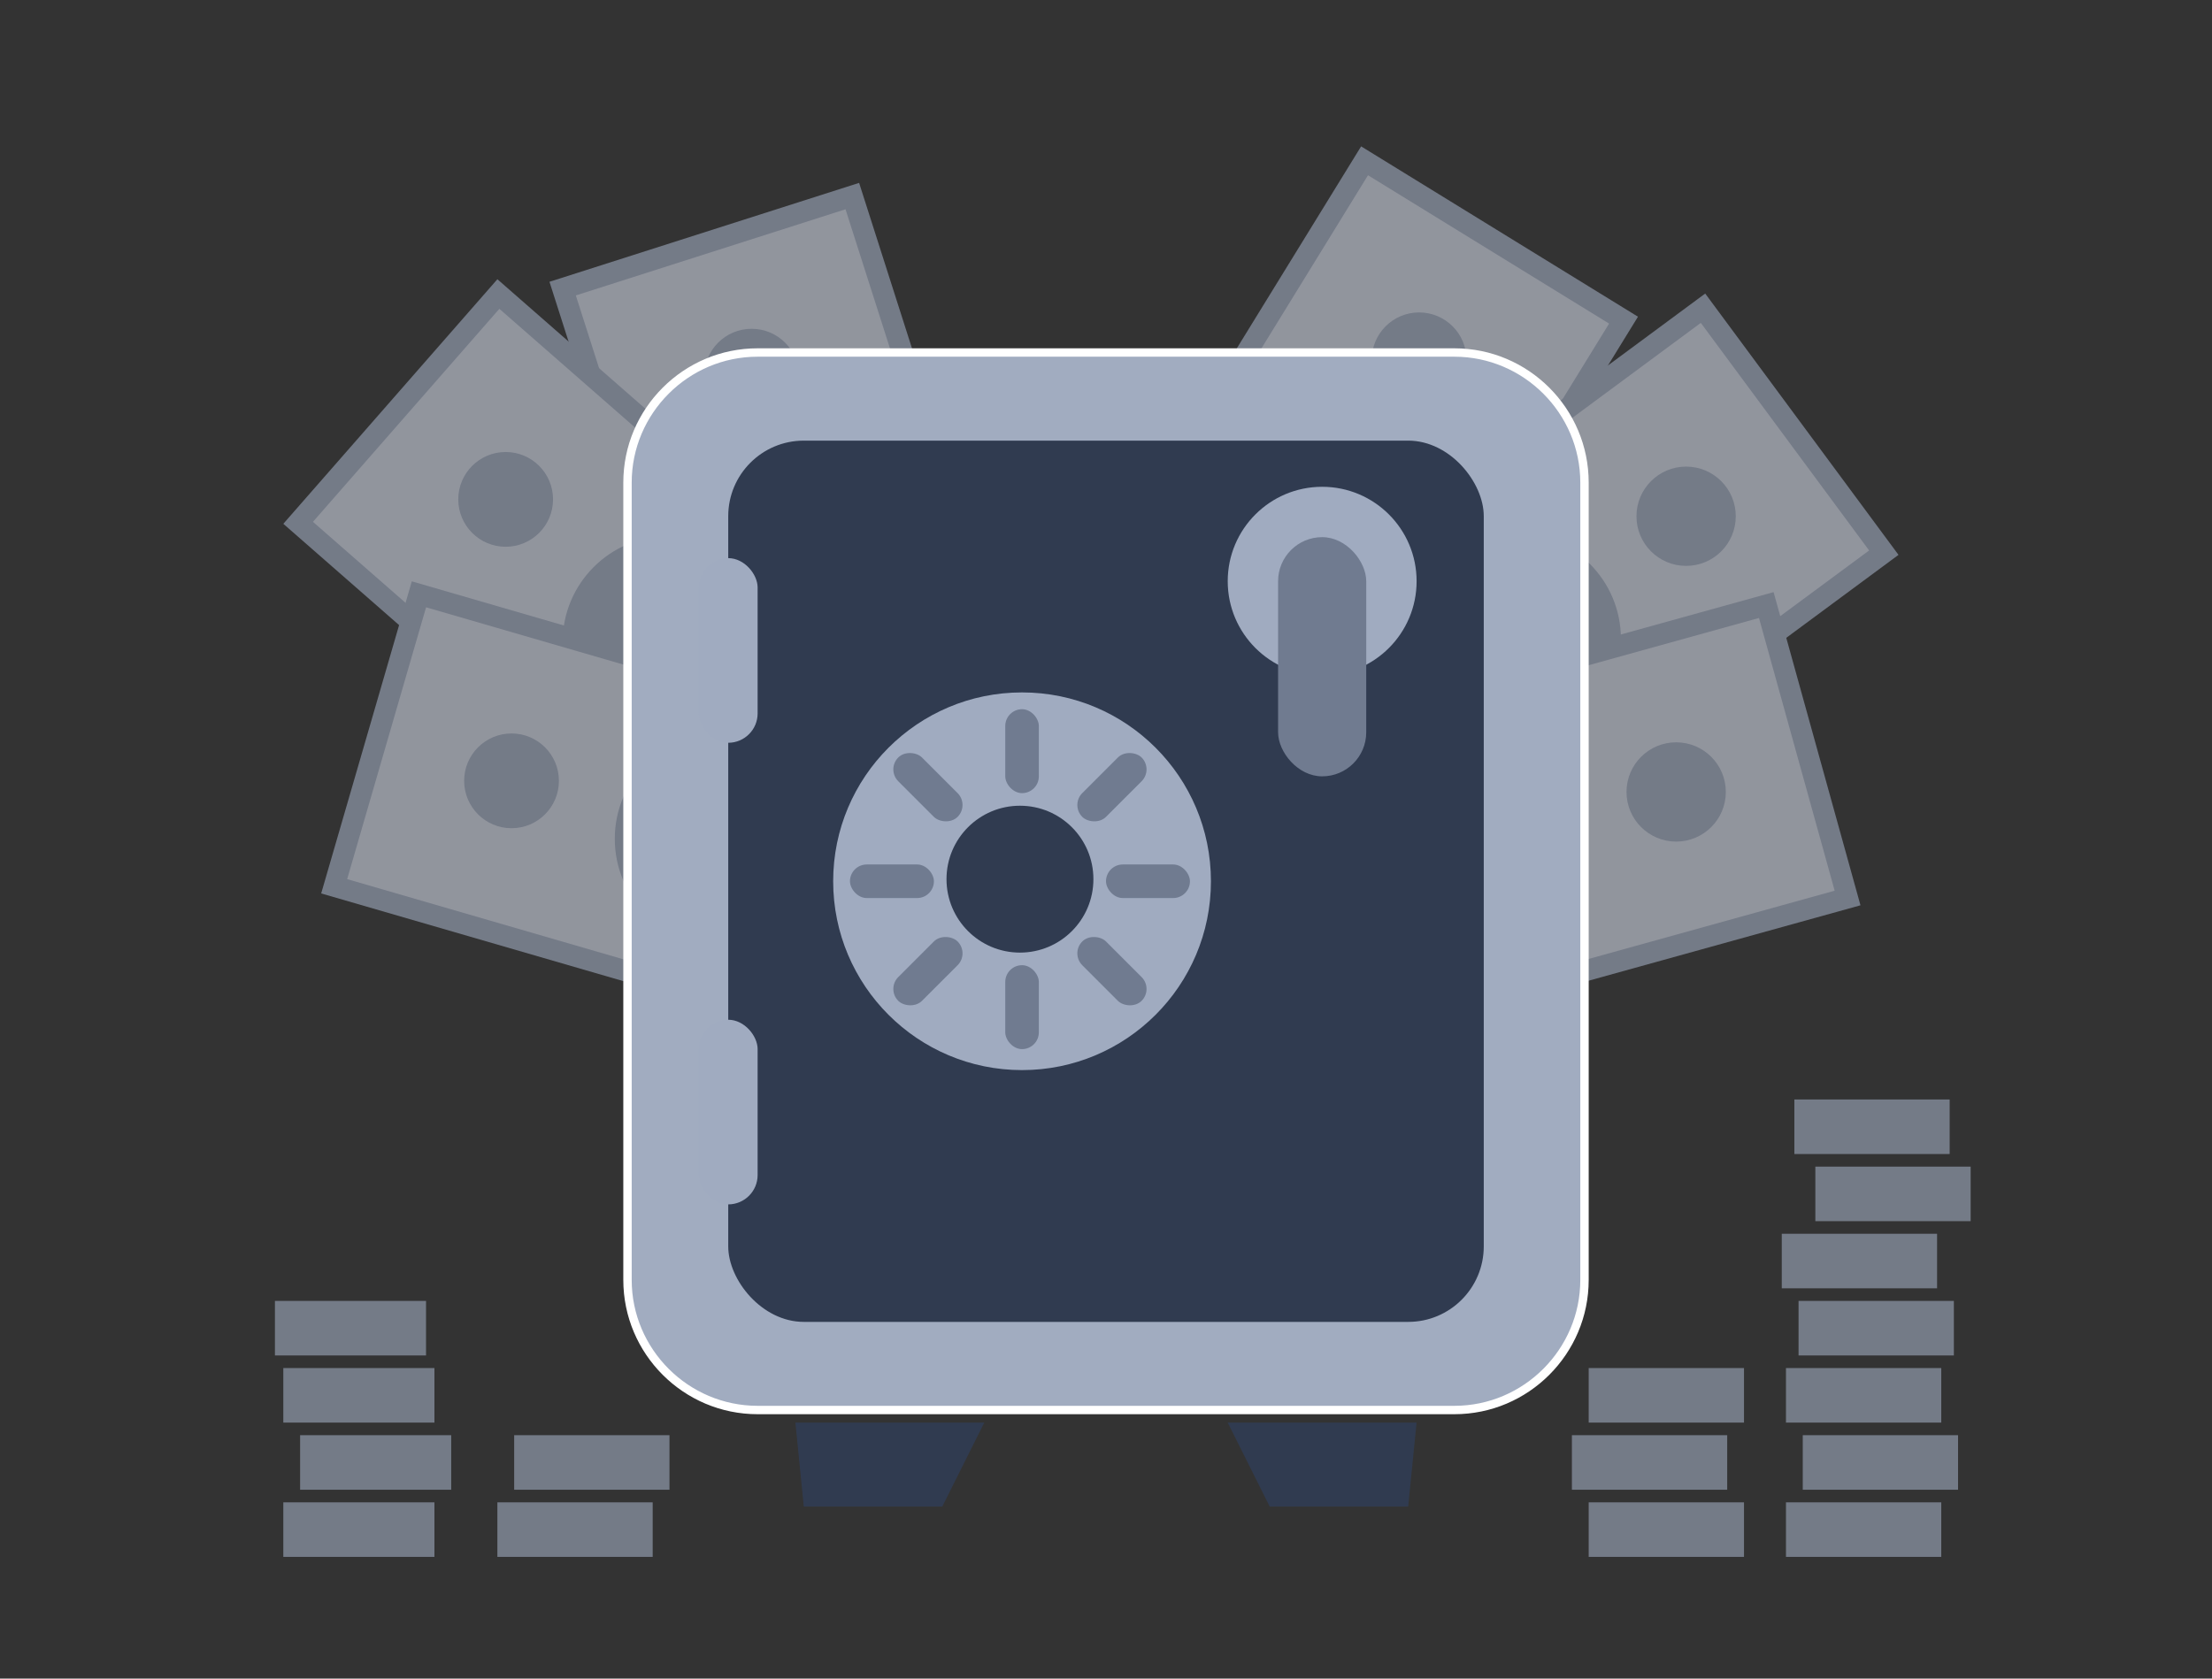 <?xml version="1.0" encoding="UTF-8"?>
<svg id="services-graphic-secureweb-alerts-top" xmlns="http://www.w3.org/2000/svg" viewBox="0 0 527 400">
  <rect x="0" y="0" width="527" height="400" fill="#333333" stroke="none"/>
  <g style="opacity: .6;">
    <g>
      <g>
        <g>
          <rect x="226.98" y="93.15" width="169.25" height="72.44" transform="translate(38.11 326.96) rotate(-58.39)" style="fill: #d1d7e5;"/>
          <path d="M325.92,41.76l57.44,35.35-86.08,139.89-57.44-35.35,86.08-139.89M324.28,34.88l-91.32,148.4,65.96,40.59,91.32-148.4-65.96-40.59h0Z" style="fill: #a0abc0;"/>
        </g>
        <g>
          <circle cx="311.52" cy="130.13" r="25.27" style="fill: #a0abc0;"/>
          <circle cx="338.1" cy="85.74" r="11.29" style="fill: #a0abc0;"/>
          <circle cx="284.27" cy="173.68" r="11.29" style="fill: #a0abc0;"/>
        </g>
      </g>
      <g>
        <g>
          <rect x="274.6" y="116.66" width="169.25" height="72.45" transform="translate(-20.51 243.54) rotate(-36.48)" style="fill: #d1d7e5;"/>
          <path d="M405.21,76.94l40.1,54.23-132.07,97.66-40.1-54.23,132.07-97.66M406.26,69.95l-140.11,103.6,46.05,62.27,140.11-103.6-46.05-62.27h0Z" style="fill: #a0abc0;"/>
        </g>
        <g>
          <circle cx="360.9" cy="152.25" r="25.28" style="fill: #a0abc0;"/>
          <circle cx="318.54" cy="184.52" r="11.83" style="fill: #a0abc0;"/>
          <circle cx="401.71" cy="123.02" r="11.83" style="fill: #a0abc0;"/>
        </g>
      </g>
      <g>
        <g>
          <rect x="264.32" y="165.48" width="169.25" height="72.45" transform="translate(-41.22 100.62) rotate(-15.51)" style="fill: #d1d7e5;"/>
          <path d="M419.07,147.26l18.03,64.99-158.27,43.91-18.03-64.99,158.27-43.91M422.55,141.1l-167.91,46.58,20.7,74.63,167.91-46.58-20.7-74.63h0Z" style="fill: #a0abc0;"/>
        </g>
        <g>
          <circle cx="350.79" cy="201.87" r="25.27" style="fill: #a0abc0;"/>
          <circle cx="299.77" cy="216.78" r="11.83" style="fill: #a0abc0;"/>
          <circle cx="399.34" cy="188.72" r="11.83" style="fill: #a0abc0;"/>
        </g>
      </g>
      <g>
        <g>
          <rect x="158.09" y="53.73" width="72.44" height="169.25" transform="translate(-32.89 65.7) rotate(-17.72)" style="fill: #d1d7e5;"/>
          <path d="M201.44,49.87l49.99,156.46-64.25,20.53-49.99-156.46,64.25-20.53M204.68,43.58l-73.77,23.57,53.03,165.99,73.77-23.57-53.03-165.99h0Z" style="fill: #a0abc0;"/>
        </g>
        <g>
          <circle cx="194.22" cy="139.11" r="25.27" style="fill: #a0abc0;"/>
          <circle cx="179.07" cy="89.64" r="11.29" style="fill: #a0abc0;"/>
          <circle cx="210.22" cy="187.93" r="11.29" style="fill: #a0abc0;"/>
        </g>
      </g>
      <g>
        <g>
          <rect x="122.34" y="68.43" width="72.45" height="169.25" transform="translate(-61.03 171.59) rotate(-48.81)" style="fill: #d1d7e5;"/>
          <path d="M118.97,73.59l123.61,108.16-44.41,50.76-123.61-108.16,44.41-50.76M118.5,66.54l-51,58.28,131.13,114.75,51-58.28L118.5,66.54h0Z" style="fill: #a0abc0;"/>
        </g>
        <g>
          <circle cx="159.32" cy="153" r="25.28" style="fill: #a0abc0;"/>
          <circle cx="120.47" cy="119" r="11.29" style="fill: #a0abc0;"/>
          <circle cx="198.18" cy="187" r="11.29" style="fill: #a0abc0;"/>
        </g>
      </g>
      <g>
        <g>
          <rect x="134.76" y="115.38" width="72.45" height="169.25" transform="translate(-68.76 308.44) rotate(-73.81)" style="fill: #d1d7e5;"/>
          <path d="M101.52,144.72l157.74,45.8-18.81,64.77-157.74-45.8,18.8-64.77M98.11,138.53l-21.59,74.37,167.34,48.58,21.59-74.37-167.34-48.58h0Z" style="fill: #a0abc0;"/>
        </g>
        <g>
          <circle cx="171.74" cy="199.89" r="25.27" style="fill: #a0abc0;"/>
          <circle cx="121.87" cy="186.07" r="11.29" style="fill: #a0abc0;"/>
          <circle cx="220.96" cy="214.58" r="11.29" style="fill: #a0abc0;"/>
        </g>
      </g>
    </g>
    <g>
      <rect x="122.5" y="342" width="37" height="13" style="fill: #a0abc0;"/>
      <rect x="118.5" y="358" width="37" height="13" style="fill: #a0abc0;"/>
      <rect x="65.5" y="310" width="36" height="13" style="fill: #a0abc0;"/>
      <rect x="67.5" y="326" width="36" height="13" style="fill: #a0abc0;"/>
      <rect x="71.5" y="342" width="36" height="13" style="fill: #a0abc0;"/>
      <rect x="67.5" y="358" width="36" height="13" style="fill: #a0abc0;"/>
    </g>
    <g>
      <rect x="429.5" y="342" width="37" height="13" style="fill: #a0abc0;"/>
      <rect x="427.5" y="262" width="37" height="13" style="fill: #a0abc0;"/>
      <rect x="425.5" y="358" width="37" height="13" style="fill: #a0abc0;"/>
      <rect x="428.5" y="310" width="37" height="13" style="fill: #a0abc0;"/>
      <rect x="424.5" y="294" width="37" height="13" style="fill: #a0abc0;"/>
      <rect x="432.5" y="278" width="37" height="13" style="fill: #a0abc0;"/>
      <rect x="425.5" y="326" width="37" height="13" style="fill: #a0abc0;"/>
      <rect x="374.5" y="342" width="37" height="13" style="fill: #a0abc0;"/>
      <rect x="378.5" y="326" width="37" height="13" style="fill: #a0abc0;"/>
      <rect x="378.5" y="358" width="37" height="13" style="fill: #a0abc0;"/>
    </g>
  </g>
  <g>
    <rect x="149.5" y="84" width="228" height="252" rx="31" ry="31" style="fill: #a1acc0;"/>
    <path d="M346.5,85c16.5,0,30,13.5,30,30v190c0,16.5-13.5,30-30,30h-166c-16.5,0-30-13.5-30-30V115c0-16.5,13.5-30,30-30h166M346.5,83h-166c-17.64,0-32,14.36-32,32v190c0,17.64,14.36,32,32,32h166c17.64,0,32-14.36,32-32V115c0-17.64-14.36-32-32-32h0Z" style="fill: #fff;"/>
  </g>
  <rect x="173.5" y="105" width="180" height="210" rx="18" ry="18" style="fill: #303b50;"/>
  <g>
    <polygon points="335.5 359 302.5 359 292.5 339 337.5 339 335.5 359" style="fill: #303b50;"/>
    <polygon points="224.5 359 191.5 359 189.5 339 234.5 339 224.5 359" style="fill: #303b50;"/>
  </g>
  <g>
    <circle cx="243.5" cy="210" r="45" style="fill: #a0abc0;"/>
    <circle cx="243" cy="209.5" r="17.5" style="fill: #303b50;"/>
    <g>
      <rect x="239.5" y="169" width="8" height="20" rx="4" ry="4" style="fill: #707b90;"/>
      <rect x="263.5" y="206" width="20" height="8" rx="4" ry="4" style="fill: #707b90;"/>
      <rect x="239.5" y="230" width="8" height="20" rx="4" ry="4" style="fill: #707b90;"/>
      <rect x="202.5" y="206" width="20" height="8" rx="4" ry="4" style="fill: #707b90;"/>
    </g>
    <g>
      <rect x="254.92" y="183.58" width="20" height="8" rx="4" ry="4" transform="translate(-55.05 242.27) rotate(-45)" style="fill: #707b90;"/>
      <rect x="260.92" y="221.42" width="8" height="20" rx="4" ry="4" transform="translate(-86.05 255.11) rotate(-45)" style="fill: #707b90;"/>
      <rect x="211.08" y="227.42" width="20" height="8" rx="4" ry="4" transform="translate(-98.89 224.11) rotate(-45)" style="fill: #707b90;"/>
      <rect x="217.08" y="177.58" width="8" height="20" rx="4" ry="4" transform="translate(-67.89 211.27) rotate(-45)" style="fill: #707b90;"/>
    </g>
  </g>
  <rect x="166.5" y="133" width="14" height="44" rx="7" ry="7" style="fill: #a0abc0;"/>
  <rect x="166.5" y="243" width="14" height="44" rx="7" ry="7" style="fill: #a0abc0;"/>
  <circle cx="315" cy="138.5" r="22.5" style="fill: #a0abc0;"/>
  <rect x="304.5" y="128" width="21" height="57" rx="10.5" ry="10.5" style="fill: #707b90;"/>
</svg>
